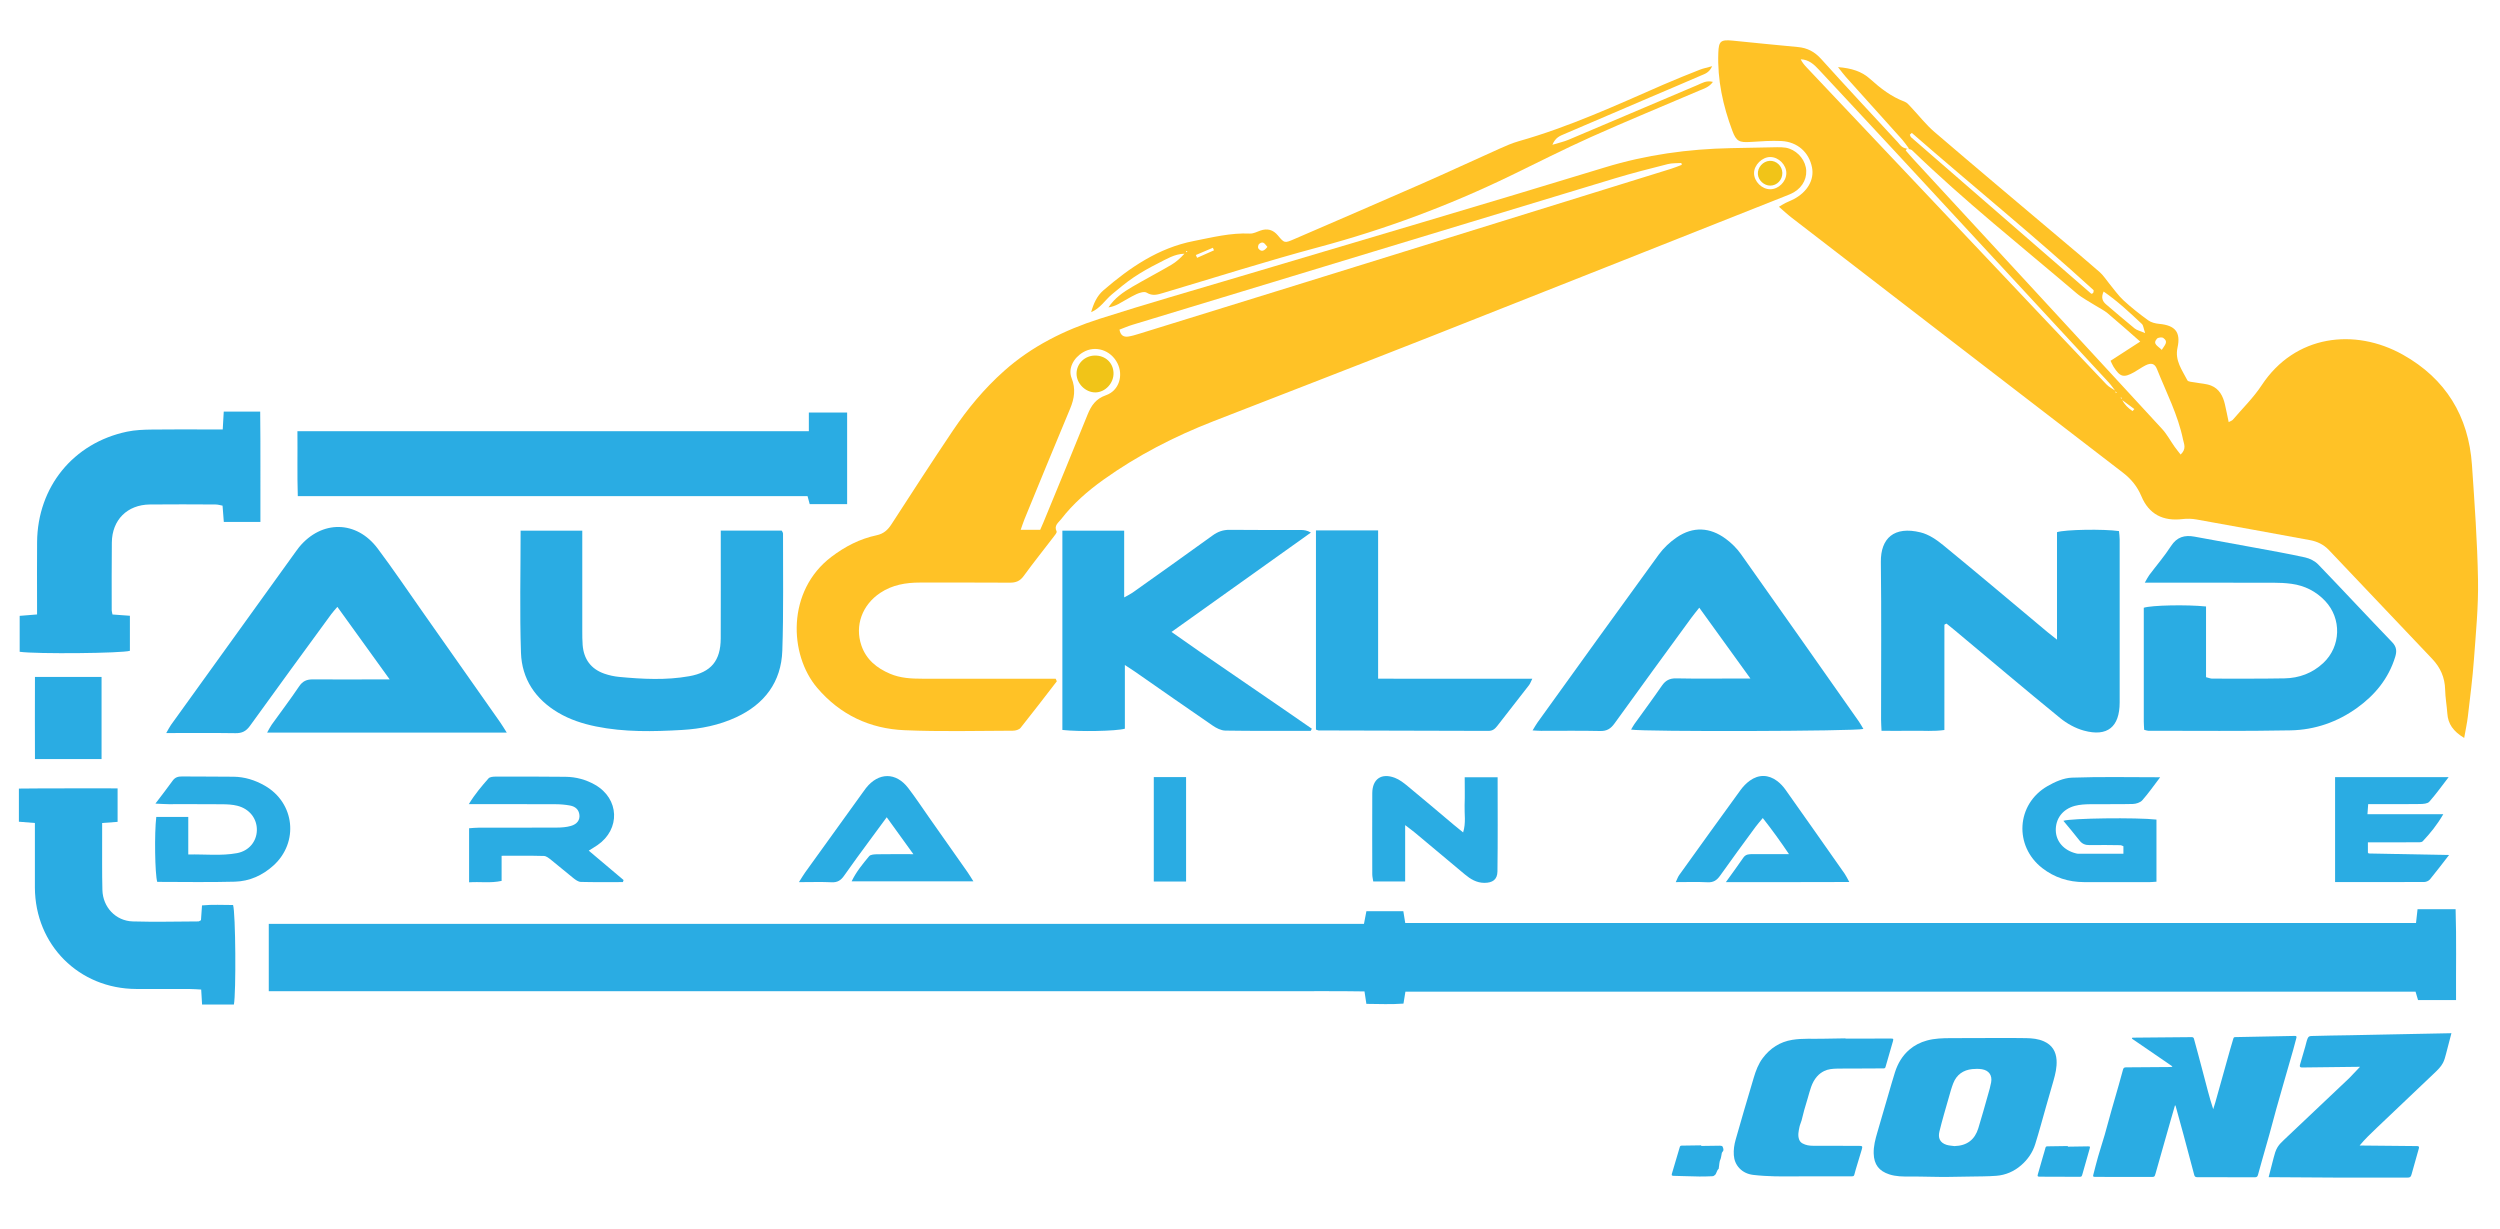<svg xmlns="http://www.w3.org/2000/svg" xmlns:xlink="http://www.w3.org/1999/xlink" id="Layer_1" viewBox="0 0 1154.98 567.8"><defs><style>.cls-1{fill:none;}.cls-2{clip-path:url(#clippath);}.cls-3{fill:#f1c418;}.cls-4{fill:#ffc226;}.cls-5{fill:#2aace3;}.cls-6{clip-path:url(#clippath-1);}</style><clipPath id="clippath"><rect class="cls-1" x="8.73" y="18.64" width="1136.09" height="525.42"></rect></clipPath><clipPath id="clippath-1"><rect class="cls-1" x="-91.42" y="-187.65" width="1326.62" height="938.01"></rect></clipPath></defs><g class="cls-2"><g class="cls-6"><path class="cls-5" d="m1004.81,510.71c-.62,2.16-1.25,4.32-1.87,6.48-1.11,3.89-2.22,7.78-3.32,11.67-1.24,4.39-2.47,8.78-3.73,13.16-.5,1.75-.53,1.72-2.32,1.72-5.07,0-10.15,0-15.22,0-3.5,0-6.99-.03-10.49-.04-.83,0-.97-.18-.77-.95.73-2.79,1.41-5.6,2.21-8.37.98-3.4,2.09-6.77,3.08-10.17,1.08-3.75,2.07-7.53,3.12-11.29,1.11-3.92,2.26-7.83,3.38-11.76.66-2.32,1.31-4.65,1.93-6.99.2-.75.51-1.07,1.38-1.07,6.82-.01,13.64-.09,20.46-.15.29,0,.58-.06.86-.09.02-.08.04-.16.07-.23-2.08-1.43-4.15-2.85-6.23-4.28-2.09-1.44-4.16-2.89-6.27-4.3-2.07-1.38-4.13-2.77-6.15-4.2.06-.15.12-.3.19-.45.63,0,1.26-.02,1.89-.03,8.51-.07,17.03-.14,25.54-.23.65,0,.91.26,1.06.81.64,2.37,1.29,4.73,1.92,7.09.64,2.39,1.28,4.79,1.91,7.18.87,3.29,1.72,6.59,2.6,9.88.74,2.77,1.52,5.53,2.45,8.32.32-1.02.67-2.04.96-3.07,2.26-8.07,4.51-16.15,6.78-24.23.5-1.79,1.06-3.56,1.57-5.35.13-.46.37-.63.84-.64,9.21-.17,18.43-.35,27.64-.55.78-.02.75.45.63.94-.46,1.8-.93,3.6-1.44,5.39-1.56,5.47-3.14,10.94-4.71,16.4-1.05,3.65-2.11,7.3-3.12,10.97-1.09,3.93-2.11,7.88-3.2,11.81-1.15,4.15-2.36,8.28-3.53,12.42-.59,2.08-1.2,4.17-1.74,6.27-.21.82-.61,1.11-1.47,1.11-8.88-.04-17.76-.05-26.64-.05-.73,0-1.13-.26-1.33-1-1.61-6.12-3.24-12.24-4.89-18.36-1.2-4.45-2.43-8.9-3.66-13.35-.04-.15-.12-.29-.18-.44-.06,0-.13,0-.19.01"></path><path class="cls-5" d="m900.08,543.39c0-.06.4.33.34.33-5.86.09-12.16-.22-18.01-.17-3.23.02-6.5.02-9.61-1.01-4.65-1.54-7.04-4.45-7.17-9.66-.09-3.38.76-6.58,1.7-9.77.71-2.4,1.39-4.8,2.09-7.2,1-3.45,2.01-6.9,3.02-10.35,1-3.4,1.95-6.82,3.03-10.2,1.29-4.04,3.4-7.63,6.63-10.41,2.36-2.03,5.09-3.42,8.15-4.25,3.59-.98,7.22-1.07,10.87-1.09,6.93-.04,13.87-.05,20.8-.06,4.73,0,9.47-.05,14.2.06,2.78.06,5.54.32,8.16,1.49,3.79,1.69,5.58,4.65,5.84,8.66.21,3.28-.55,6.43-1.44,9.55-1.12,3.89-2.24,7.78-3.35,11.68-1.69,5.9-3.26,11.84-5.1,17.69-1.19,3.79-3.46,7.05-6.46,9.65-3.27,2.84-7.16,4.55-11.47,4.88-3.98.31-7.99.27-11.99.35-3.3.07-6.59.11-9.89.16-.19,0-.34-.14-.34-.33h0Zm2.8-13.9s.01,0,.02,0c5.93-.16,9.46-3.04,11.07-8.26,1.61-5.22,3.06-10.48,4.55-15.74.51-1.78,1.03-3.58,1.36-5.4.61-3.27-.98-5.58-4.25-6.11-1.45-.23-2.98-.22-4.45-.07-4.19.43-7.24,2.58-8.79,6.54-.85,2.17-1.45,4.44-2.09,6.68-1.47,5.19-3.03,10.37-4.3,15.61-.72,2.96.2,5.16,3.24,6.15,1.15.37,2.42.41,3.64.59"></path><path class="cls-5" d="m1090.32,492.85c-6.56.11-20.13.21-26.69.32-.36,0-.78-.01-1-.3-.22-.29-.13-.7-.03-1.05.81-2.8,1.63-5.6,2.44-8.4.36-1.23.6-2.59,1.11-3.76.4-.91.95-1,1.89-1.04,5.89-.21,11.78-.23,17.67-.35l13.8-.28c7.18-.14,14.36-.29,21.54-.43,3.83-.08,7.66-.15,11.49-.23-.84,3.23-1.69,6.47-2.53,9.7-.36,1.38-.72,2.77-1.38,4.03-.96,1.83-2.48,3.29-3.98,4.71-8.85,8.41-17.69,16.81-26.54,25.22-2.77,2.63-5.55,5.28-7.98,8.23,8.84.09,17.68.17,26.52.26.29,0,.62.03.8.25.19.24.11.58.03.88-1.11,3.96-2.22,7.91-3.34,11.87-.13.48-.29.99-.69,1.28-.37.27-.87.28-1.33.28-21.34.07-42.68,0-64.02-.2.76-2.95,1.52-5.91,2.28-8.86.45-1.73.91-3.5,1.85-5.02.81-1.32,1.96-2.4,3.08-3.47,8.55-8.09,17.1-16.17,25.64-24.26,1.45-1.37,2.9-2.75,4.36-4.12"></path><path class="cls-5" d="m852.58,479.83c6.99-.01,13.98-.02,20.98-.03,1.14,0,1.28.14.97,1.23-1.13,3.98-2.31,7.95-3.44,11.93-.17.6-.56.63-1.02.63-4,.02-8,.05-12.01.06-3.16.01-6.32-.03-9.47.05-1.99.05-4.01.21-5.84,1.11-1.25.62-2.34,1.43-3.31,2.53-2.55,2.9-3.24,6.54-4.29,10.05-.54,1.83-1.12,3.64-1.62,5.48-.44,1.59-.78,3.2-1.22,4.79-.27.99-.76,1.94-.96,2.94-.39,1.94-.89,3.89-.15,5.87.3.81.82,1.38,1.57,1.79,1.53.84,3.19,1.08,4.89,1.08,7.08.02,14.15.03,21.23.04,1.52,0,1.67.2,1.24,1.66-.71,2.39-1.44,4.77-2.16,7.16-.45,1.5-.91,3-1.29,4.52-.16.63-.54.72-1.05.72-2.14,0-4.29,0-6.43,0-5.5,0-11,.01-16.49.02-4.2,0-8.4.11-12.59,0-3.39-.08-6.79-.27-10.16-.67-2.42-.29-4.67-1.26-6.41-3.12-1.58-1.7-2.38-3.74-2.54-6.03-.17-2.44.19-4.83.86-7.18,1.2-4.22,2.41-8.44,3.64-12.66,1.56-5.35,3.12-10.7,4.74-16.03.96-3.18,2.12-6.31,4.16-8.99,3.44-4.54,7.89-7.45,13.59-8.38,4.79-.78,9.62-.38,14.43-.52,3.38-.1,6.76-.11,10.15-.17,0,.03,0,.06,0,.09"></path><path class="cls-5" d="m955.33,529.75c3.04-.05,6.09-.1,9.13-.14,1.18-.02,1.23.06.91,1.19-1.09,3.84-2.18,7.68-3.27,11.52-.38,1.34-.38,1.36-1.78,1.36-6-.01-12-.03-18.01-.06-.95,0-1.1-.18-.84-1.1.76-2.7,1.54-5.4,2.32-8.1.4-1.38.84-2.74,1.19-4.13.14-.57.45-.69.96-.69,3.13-.04,6.25-.09,9.38-.14,0,.1,0,.2,0,.3"></path><path class="cls-5" d="m785.94,529.42c2.9-.04,5.8-.11,8.7-.12.4,0,1.04.13,1.15.39.33.72.73,1.66.09,2.31-.63.64-.44,1.39-.67,2.08-.13.39-.09.85-.27,1.21-.72,1.39-.6,2.93-.89,4.4-.02.08.03.21-.01.24-.61.51-.83,1.24-1.13,1.93-.14.31-.26.66-.49.87-.34.29-.78.65-1.18.67-2.04.1-4.09.15-6.14.14-2.53-.02-5.06-.12-7.59-.19-1.44-.04-2.87-.07-4.3-.12-.86-.03-1.03-.23-.79-1.05,1.2-4.1,2.43-8.19,3.64-12.29.15-.5.45-.62.94-.62,2.98-.03,5.97-.08,8.95-.13,0,.1,0,.2,0,.3"></path><path class="cls-5" d="m1116.18,426.41c.24-2.14.46-4.09.71-6.38h17.58c.44,13.85.12,27.76.21,41.98h-17.57c-.36-1.22-.72-2.46-1.14-3.86h-466.68c-.27,1.66-.53,3.25-.89,5.51-5.53.41-11.18.18-17.14.12-.27-1.81-.52-3.41-.87-5.75-12.78-.22-25.7-.07-38.62-.1-13-.03-25.99,0-38.99,0H124.17v-31.1h505.97c.39-2.02.69-3.6,1.13-5.87h17.06c.32,1.97.58,3.58.88,5.46h466.97Z"></path><path class="cls-4" d="m1138.41,340.91c-5.09-3.07-7.43-6.49-7.76-11.27-.26-3.7-.94-7.39-1.02-11.09-.12-5.56-2.22-10.19-5.94-14.12-15.89-16.8-31.84-33.54-47.76-50.32-2.42-2.55-5.4-3.97-8.81-4.59-17.42-3.18-34.83-6.4-52.25-9.51-2.12-.38-4.38-.47-6.52-.21-9.02,1.1-15.56-2.21-19.04-10.54-1.91-4.55-4.73-7.97-8.59-10.94-51-39.17-101.94-78.42-152.88-117.67-1.95-1.5-3.75-3.19-5.99-5.12,1.41-.83,2.22-1.36,3.08-1.79,1.21-.6,2.48-1.06,3.68-1.69,6.37-3.33,9.64-8.97,8.53-14.67-1.36-7-6.71-11.86-14.17-12.23-4.7-.23-9.44.12-14.15.42-5.3.34-6.66-.26-8.47-5.1-4.36-11.63-6.98-23.6-6.5-36.12.2-5.28,1.07-6.11,6.48-5.6,10.08.97,20.14,2.09,30.22,2.97,4.46.39,7.82,2.21,10.84,5.56,11.64,12.91,23.5,25.63,35.32,38.38,1.15,1.24,2.01,3.1,5.31,3.08-1.38-1.82-2.21-3.11-3.22-4.24-8.67-9.68-17.39-19.32-26.07-29-1.06-1.18-1.98-2.48-3.59-4.5,6.28.51,10.97,1.98,14.83,5.47,4.79,4.33,9.81,8.22,15.95,10.51,1.16.43,2.08,1.62,2.99,2.57,3.58,3.78,6.8,7.99,10.73,11.36,19.21,16.48,38.62,32.75,57.95,49.09,6.19,5.23,12.42,10.41,18.5,15.76,1.72,1.52,2.96,3.57,4.45,5.36,2.14,2.58,4.07,5.4,6.51,7.65,3.59,3.31,7.45,6.35,11.41,9.22,1.37,1,3.33,1.47,5.07,1.63,7.39.69,10.04,3.83,8.46,10.98-1.32,5.98,2.15,10.37,4.55,15.09.38.75,2.36.75,3.61,1,2.46.49,5.07.54,7.35,1.44,3.75,1.48,5.49,4.82,6.37,8.59.61,2.6,1.11,5.22,1.76,8.29.92-.51,1.56-.68,1.91-1.09,4.49-5.26,9.53-10.17,13.31-15.91,15.41-23.42,43.06-26.6,65.29-14.13,19.7,11.05,30.34,28.34,31.88,50.91,1.21,17.68,2.49,35.37,2.8,53.07.22,12.28-.99,24.6-1.89,36.88-.64,8.74-1.77,17.45-2.79,26.17-.37,3.14-1.06,6.24-1.7,9.95m-158.2-156.18c-.05-.35-.1-.71-.15-1.06-.15.05-.29.1-.43.14.23.28.45.56.68.84,1.13,2.29,2.84,3.97,4.87,5.31.28-.31.56-.62.84-.93-1.94-1.43-3.87-2.87-5.81-4.3m-2.91-4.14l.13,1.06c.15-.04.3-.09.45-.13-.21-.29-.42-.59-.64-.88-1.02-1.31-1.95-2.71-3.07-3.92-33-35.69-66-71.37-99.03-107.03-11.58-12.51-23.23-24.95-34.84-37.43-2.26-2.43-4.64-4.67-8.43-4.83.72,1.51,1.74,2.7,2.82,3.84,27.59,29.2,55.18,58.39,82.77,87.57,18.55,19.62,37.09,39.26,55.69,58.83,1.14,1.2,2.76,1.95,4.16,2.92m30.08,29.46c2.83-2.64,1.54-4.89,1.14-6.85-2.35-11.49-7.77-21.88-12.07-32.66-1.05-2.63-2.71-2.99-5.35-1.66-1.8.91-3.43,2.14-5.2,3.12-4.85,2.7-6.45,2.28-9.5-2.48-.52-.81-.86-1.73-1.39-2.79,4.5-2.91,8.78-5.68,13.71-8.87-5.45-4.76-10.2-9.02-15.09-13.11-1.66-1.39-3.69-2.32-5.52-3.49-2.97-1.89-6.17-3.5-8.83-5.76-25.54-21.76-51.83-42.66-75.97-66.03-.53-.51-1.56-.51-2.35-.74-.19.28-.39.56-.58.83,1.29,1.48,2.55,2.98,3.88,4.42,38.19,41.4,76.41,82.78,114.55,124.23,2.24,2.43,3.83,5.46,5.76,8.19.83,1.17,1.75,2.28,2.81,3.66m-124.19-148.6c-.3.27-.61.55-.91.82.2.41.3.94.61,1.21,27.71,24.09,55.43,48.17,83.16,72.23.09.08.34.04.49-.01.14-.06.24-.21.52-.46.02-.3.27-.99.07-1.18-27.32-24.97-56.06-48.29-83.94-72.61m88.61,73.29c-1.3,2.89-.47,4.56,1.22,5.99,4.36,3.7,8.68,7.46,13.12,11.06,1.03.84,2.5,1.13,4.85,2.14-.77-2.24-.82-3.57-1.51-4.22-5.57-5.23-11.16-10.48-17.67-14.98m26.86,26.95c1.32-2.18,3.24-3.7.71-5.5-.62-.44-2.42-.24-2.93.34-2.18,2.44.41,3.31,2.22,5.17"></path><path class="cls-4" d="m488.24,314.75c-5.56,7.19-11.06,14.42-16.74,21.51-.69.86-2.33,1.32-3.54,1.32-16.71.04-33.44.5-50.12-.23-15.97-.69-29.66-7.1-40.26-19.52-13.15-15.4-14.17-44.89,6.53-60.58,6.28-4.76,13.13-8.32,20.83-9.95,3.29-.69,5.21-2.46,6.93-5.12,9.36-14.45,18.7-28.9,28.3-43.18,6.8-10.1,14.53-19.45,23.68-27.6,12.85-11.46,27.94-18.92,44.1-24.1,21.67-6.94,43.56-13.18,65.37-19.69,56.05-16.72,112.19-33.16,168.13-50.27,19.1-5.84,38.45-8.51,58.26-8.9,7.09-.14,14.17-.3,21.26-.42,1.34-.02,2.72,0,4.04.22,4.49.79,8.34,4.6,9.25,9.02.93,4.5-1.17,9.02-5.48,11.56-1.3.76-2.74,1.3-4.15,1.85-54.24,21.49-108.45,43.04-162.73,64.44-33.72,13.29-67.54,26.34-101.32,39.5-17.99,7.01-35.06,15.77-50.8,27.02-7.32,5.23-14.04,11.1-19.55,18.24-1.21,1.56-3.44,2.91-2.08,5.66.24.49-.8,1.72-1.4,2.5-4.61,6.04-9.36,11.96-13.83,18.1-1.7,2.34-3.62,3.08-6.39,3.06-13.84-.1-27.68-.04-41.52-.05-6.53,0-12.76,1.06-18.33,4.76-8.36,5.56-11.85,15.11-8.73,24.29,2.22,6.53,7.11,10.48,13.26,13.09,4.77,2.03,9.81,2.28,14.9,2.28,18.9-.02,37.81,0,56.71,0h4.89c.18.39.35.78.53,1.17m288.73-238.57c-.07-.29-.14-.58-.2-.86-2.1.16-4.27,0-6.28.52-8.16,2.07-16.32,4.14-24.37,6.57-74.36,22.52-148.69,45.1-223.02,67.69-2.04.62-4,1.49-5.92,2.21.51,2.85,2.11,3.51,4.18,3.18,1.65-.27,3.28-.76,4.89-1.26,20.93-6.47,41.86-12.95,62.78-19.44,61-18.92,122-37.85,183-56.79,1.68-.52,3.3-1.21,4.95-1.82m-296.41,168.59c.58-1.34,1.07-2.4,1.51-3.48,6.8-16.54,13.66-33.05,20.33-49.63,1.72-4.26,3.82-7.41,8.59-9.07,5.99-2.09,8.1-9.15,5.23-14.79-3.1-6.1-10.26-8.36-15.88-5.02-4.51,2.68-6.99,7.62-5.28,11.92,1.97,4.97,1.29,9.43-.7,14.16-7.12,16.95-14.06,33.98-21.05,50.98-.61,1.48-1.08,3.02-1.77,4.95h9.01Zm344.7-164.72c.03-3.86-3.54-7.47-7.41-7.48-3.78-.02-7.52,3.69-7.51,7.45,0,3.85,3.59,7.43,7.46,7.44,3.87,0,7.42-3.52,7.46-7.4"></path><path class="cls-5" d="m373.68,199.22v-8.64h17.69v42.32h-17.29c-.31-1.13-.6-2.21-1-3.68h-235.5c-.32-10.06-.06-19.74-.17-30.01h236.27Z"></path><path class="cls-5" d="m234.13,338.47h-110.73c.84-1.48,1.38-2.64,2.11-3.66,4.22-5.9,8.62-11.68,12.67-17.7,1.63-2.43,3.54-3.26,6.29-3.24,9.79.07,19.58.02,29.37.01h6.19c-8.46-11.73-16.17-22.43-24.17-33.52-1.2,1.43-2.09,2.37-2.85,3.41-12.54,17.17-25.12,34.32-37.54,51.58-1.79,2.48-3.67,3.41-6.67,3.37-10.44-.16-20.88-.06-32-.06.93-1.6,1.47-2.75,2.2-3.77,19.22-26.72,38.45-53.42,57.69-80.12.49-.68.98-1.38,1.52-2.03,10.43-12.57,26.47-12.41,36.28.68,7.18,9.58,13.89,19.53,20.78,29.33,11.95,16.97,23.88,33.96,35.81,50.95.94,1.34,1.76,2.75,3.06,4.78"></path><path class="cls-5" d="m808.67,313.46c-8.16-11.31-15.69-21.74-23.62-32.71-1.51,1.93-2.66,3.3-3.72,4.75-11.83,16.21-23.68,32.41-35.41,48.69-1.72,2.39-3.49,3.6-6.6,3.53-9.1-.21-18.21-.07-27.32-.08-1.12,0-2.23-.1-3.96-.19.97-1.57,1.58-2.71,2.33-3.75,18.63-25.86,37.21-51.75,55.98-77.51,2.23-3.06,5.18-5.82,8.32-7.95,7.53-5.12,15.31-4.69,22.58.66,2.67,1.96,5.16,4.42,7.07,7.12,18.24,25.72,36.35,51.54,54.48,77.34.75,1.07,1.36,2.23,2.07,3.41-3.81,1.08-100.74,1.35-107.33.3.57-.95,1-1.8,1.55-2.57,4.22-5.89,8.55-11.71,12.66-17.68,1.69-2.46,3.6-3.48,6.65-3.42,9.44.2,18.89.07,28.34.07h5.92"></path><path class="cls-5" d="m950.32,295.54v-49.68c3.72-1.23,21.65-1.52,28.63-.5.11,1.2.32,2.49.32,3.78.02,25.14.04,50.29,0,75.43-.02,11.28-5.68,15.93-16.51,12.97-3.93-1.07-7.85-3.24-11.02-5.83-16.34-13.33-32.43-26.96-48.62-40.49-1.29-1.08-2.6-2.12-3.82-3.11-.36.15-.52.2-.66.28-.13.08-.34.19-.34.29-.02,16.01-.01,32.03-.01,48.58-4.99.71-9.66.28-14.29.35-4.71.08-9.43.02-14.75.02-.08-1.86-.2-3.47-.21-5.09-.01-24.3.19-48.6-.1-72.9-.13-10.98,6.1-16.69,18.35-13.68,3.75.92,7.37,3.37,10.43,5.88,16.18,13.27,32.16,26.77,48.21,40.19,1.12.94,2.29,1.82,4.4,3.5"></path><path class="cls-5" d="m605.55,337.64c-13.15,0-26.31.1-39.45-.11-1.99-.03-4.17-1.16-5.89-2.34-12.11-8.28-24.11-16.72-36.16-25.09-1.22-.85-2.48-1.63-4.37-2.87v29.42c-3.95,1.16-21.35,1.45-28.87.58v-92.07h28.55v30.84c1.64-.92,2.78-1.44,3.79-2.15,12.37-8.79,24.76-17.56,37.05-26.46,2.44-1.77,4.87-2.65,7.92-2.61,10.96.14,21.93.04,32.89.07,1.44,0,2.88.18,4.62,1.19-21.23,15.13-42.46,30.27-64.4,45.91,4.56,3.19,8.73,6.13,12.92,9.04,4.3,2.98,8.62,5.91,12.93,8.87,4.45,3.05,8.9,6.1,13.35,9.16,4.31,2.96,8.63,5.91,12.93,8.87,4.24,2.92,8.47,5.85,12.7,8.77-.17.33-.35.66-.52.99"></path><path class="cls-5" d="m269.01,245.18v5.75c0,13.5,0,27,0,40.5,0,2.19,0,4.39.17,6.58.52,6.53,3.84,11.07,10.05,13.23,2.21.77,4.57,1.27,6.89,1.49,10.76,1.01,21.55,1.59,32.27-.32,10.13-1.8,14.53-7.15,14.58-17.46.06-14.68.02-29.36.02-44.05v-5.77h28.15c.22.48.61.93.61,1.37-.05,18.05.29,36.12-.33,54.15-.5,14.44-8.21,24.64-21.29,30.71-7.91,3.68-16.38,5.37-24.98,5.87-13.3.77-26.64,1.07-39.83-1.62-6.16-1.26-12.07-3.18-17.49-6.4-10.5-6.22-16.74-15.57-17.14-27.62-.63-18.68-.17-37.39-.17-56.43h28.48Z"></path><path class="cls-5" d="m102.9,198.41c.19-3.25.32-5.58.47-8.25h16.84c.2,16.82.04,33.73.1,50.98h-16.91c-.18-2.31-.37-4.74-.58-7.53-1.03-.18-2.13-.54-3.23-.54-10.12-.04-20.24-.12-30.36,0-10.45.12-17.44,7.12-17.56,17.53-.12,10.46-.06,20.91-.06,31.37,0,.48.18.97.36,1.92,2.53.19,5.13.38,8.04.59v16.18c-3.27,1.16-43.11,1.57-50.92.46v-16.6c2.65-.21,5.09-.41,8.03-.65v-5.17c0-9.45-.07-18.89.02-28.34.25-25.44,16.72-45.71,41.53-50.93,3.76-.79,7.7-.93,11.56-.98,9.1-.14,18.21-.04,27.32-.04h5.34Z"></path><path class="cls-5" d="m990.59,337.15c-.07-1.49-.18-2.65-.18-3.82-.01-17.54,0-35.08,0-52.55,3.6-1.18,19.86-1.51,28.76-.59v32.67c1.28.31,2.06.66,2.84.66,11.13,0,22.27.08,33.4-.12,6.79-.12,12.91-2.4,17.94-7.11,8.18-7.66,8.55-20.51.85-28.65-4.21-4.45-9.42-7.07-15.46-7.91-2.83-.39-5.71-.52-8.57-.52-17.71-.05-35.43-.02-53.14-.02h-6.15c.98-1.68,1.44-2.69,2.09-3.55,3.34-4.45,7-8.69,10.01-13.35,2.73-4.23,6.28-5.2,10.82-4.37,9.12,1.67,18.24,3.3,27.35,5,7.95,1.47,15.92,2.87,23.82,4.61,2.15.48,4.49,1.66,6.01,3.23,11.48,11.9,22.71,24.03,34.18,35.93,2.14,2.22,2.18,4.3,1.38,6.86-3.07,9.92-9.27,17.49-17.57,23.47-9.16,6.59-19.57,10.18-30.71,10.4-21.92.43-43.86.18-65.79.19-.47,0-.95-.22-1.88-.45"></path><path class="cls-5" d="m16.13,380.22c-2.74-.22-4.88-.39-7.4-.59v-15.31c15.12-.19,30.18-.04,45.6-.1v15.47c-2.35.17-4.47.33-7.14.53,0,2.37,0,4.52,0,6.67.03,8.1-.09,16.2.12,24.29.21,7.93,6.15,14.27,14.01,14.51,10.11.31,20.24.04,30.36,0,.29,0,.58-.27,1.17-.56.14-1.97.29-4.11.48-6.84,4.82-.48,9.63-.17,14.35-.18,1.18,3.69,1.43,40.45.38,45.99h-14.7c-.14-2.4-.27-4.53-.41-6.94-1.91-.09-3.55-.23-5.19-.24-8.27-.02-16.53.02-24.8-.02-26.49-.1-46.72-20.34-46.84-46.86-.04-9.77,0-19.53,0-29.82"></path><path class="cls-5" d="m607.96,245.05h28.72v68.5c12.27.03,24.01.01,35.74.02,11.61,0,23.22,0,35.49,0-.68,1.36-.97,2.26-1.52,2.97-4.85,6.27-9.78,12.49-14.62,18.78-1.09,1.41-2.17,2.36-4.13,2.35-26.16-.11-52.31-.14-78.47-.21-.16,0-.32-.1-1.21-.39,0-30.48,0-61.21,0-92.02"></path><path class="cls-4" d="m504.1,144.21c1.1-3.95,2.69-7.51,5.63-10.05,12.25-10.59,25.49-19.62,41.71-22.8,8.56-1.68,17.12-3.87,26.02-3.45,1.57.07,3.22-.81,4.79-1.37,3.26-1.16,5.92-.41,8.14,2.25,2.99,3.58,3.05,3.61,7.45,1.71,19.66-8.5,39.33-16.97,58.94-25.58,12.04-5.29,23.97-10.85,35.97-16.22,2.92-1.31,5.88-2.61,8.95-3.48,23.14-6.55,44.9-16.56,66.84-26.15,5.56-2.43,11.21-4.66,16.85-6.9,1.47-.58,3.05-.88,5.62-1.6-1.43,3.09-3.42,3.56-5.09,4.29-7.89,3.43-15.81,6.77-23.72,10.15-13.18,5.64-26.35,11.28-39.53,16.93-1.96.84-4.06,1.53-5.48,4.95,3.13-.96,5.38-1.44,7.45-2.32,19.88-8.4,39.74-16.87,59.61-25.29,2.06-.87,4.07-2.25,7.1-1.45-1.78,2.52-4.26,3.15-6.45,4.09-16.58,7.11-33.29,13.95-49.75,21.33-12.61,5.65-24.94,11.94-37.38,17.97-28.46,13.79-57.93,24.75-88.51,32.95-24.1,6.46-47.89,14.03-71.81,21.15-2.61.78-4.97,1.58-7.71-.12-1.04-.65-3.26.02-4.67.67-2.9,1.34-5.6,3.11-8.43,4.62-1.39.74-2.89,1.27-4.54,1.52,2.83-4.3,6.84-7.07,11.05-9.53,5.97-3.49,12.11-6.68,18.07-10.18,2.23-1.31,4.17-3.1,5.98-5.09-4.62.12-8.31,2.51-12.12,4.41-3.92,1.96-7.76,4.12-11.39,6.56-3.49,2.34-6.72,5.08-9.96,7.77-3.22,2.68-5.43,6.53-9.64,8.26m48.39-26.4c.19.43.38.87.57,1.3,2.6-1.15,5.2-2.31,7.8-3.46-.17-.4-.34-.79-.51-1.19-2.62,1.12-5.24,2.23-7.86,3.35m33.06-3.74c-1.1-1.1-1.76-3.07-3.85-1.37-.43.35-.66,1.67-.36,2.06,1.46,1.91,2.81,1.09,4.21-.7m-37.01,2.17c-.11-.1-.22-.29-.32-.29s-.22.19-.33.29c.16.11.32.22.48.32.06-.1.11-.21.17-.33"></path><path class="cls-5" d="m997.99,359.07c-3.11,4.07-5.5,7.54-8.28,10.66-.94,1.05-2.87,1.66-4.37,1.7-6.57.18-13.15.02-19.73.11-2.34.03-4.76.16-7.01.75-5.7,1.51-8.99,5.95-8.84,11.44.14,5.06,3.76,9.15,9.32,10.52.33.08.66.17,1,.17,6.88,0,13.75,0,20.92,0v-3.47c-.48-.17-.94-.47-1.41-.48-4.72-.06-9.44-.14-14.16-.04-2.04.04-3.51-.54-4.77-2.18-2.36-3.06-4.89-6-7.39-9.04,3.38-1.22,33.99-1.6,43-.57v28.7c-1.16.07-2.14.19-3.11.19-10.12.01-20.24.04-30.36,0-7.13-.03-13.64-2.08-19.3-6.48-13.12-10.22-12-29.54,2.39-37.85,3.42-1.98,7.49-3.79,11.33-3.93,13.25-.48,26.54-.18,40.77-.18"></path><path class="cls-5" d="m271.99,392.99c5.64,4.76,10.87,9.17,16.09,13.58-.1.32-.2.63-.3.95-6.48,0-12.97.09-19.44-.08-1.18-.03-2.45-.97-3.46-1.77-3.44-2.72-6.75-5.6-10.19-8.33-1.02-.81-2.25-1.86-3.41-1.89-6.36-.18-12.73-.09-19.54-.09v11.61c-5.19,1.13-9.96.29-15.02.65v-24.97c1.61-.1,3.08-.27,4.55-.27,11.98-.02,23.97.02,35.95-.04,2.17-.01,4.41-.16,6.48-.75,2.93-.82,4.24-2.76,3.99-5.09-.28-2.56-1.97-3.9-4.29-4.34-2.14-.4-4.35-.6-6.53-.61-11.48-.06-22.95-.03-34.43-.03h-5.86c2.86-4.71,5.98-8.33,9.1-11.9.61-.7,2.14-.82,3.25-.83,10.8-.03,21.6-.03,32.4.09,4.8.05,9.36,1.3,13.54,3.67,11.3,6.41,11.85,20.56,1.14,27.9-1.11.76-2.27,1.44-4.02,2.55"></path><path class="cls-5" d="m797.34,407.54c3.2-4.47,5.69-7.83,8.05-11.29,1.16-1.7,2.77-1.65,4.47-1.64,5.21.02,10.43,0,16.64,0-4.03-5.99-7.78-11.19-12.11-16.68-1.32,1.6-2.41,2.81-3.37,4.11-5.48,7.48-10.98,14.93-16.34,22.5-1.5,2.12-3.07,3.2-5.8,3.06-4.7-.24-9.42-.07-14.69-.07.64-1.33.96-2.38,1.57-3.23,9.43-13.15,18.87-26.28,28.39-39.36,1.17-1.61,2.63-3.11,4.23-4.27,4.1-2.96,8.61-2.89,12.65.15,1.45,1.09,2.77,2.49,3.82,3.98,9.16,12.92,18.26,25.89,27.36,38.86.65.92,1.12,1.97,2.15,3.82-19.1.11-37.47.02-57.02.06"></path><path class="cls-5" d="m369.11,407.53c1.32-2.06,2.05-3.34,2.9-4.52,8.85-12.31,17.72-24.61,26.59-36.91.49-.68.96-1.38,1.49-2.04,5.82-7.33,13.85-7.39,19.52.03,3.38,4.41,6.44,9.06,9.64,13.61,5.92,8.4,11.84,16.81,17.74,25.22.85,1.21,1.59,2.49,2.71,4.25h-56.25c2.17-4.52,5.16-8.08,8.09-11.62.65-.79,2.45-.86,3.73-.89,5.16-.09,10.32-.04,16.7-.04-4.43-6.15-8.2-11.38-12.31-17.06-2.84,3.86-5.33,7.21-7.79,10.58-3.98,5.44-8.02,10.84-11.86,16.37-1.48,2.14-3.05,3.23-5.79,3.09-4.7-.23-9.42-.06-15.12-.06"></path><path class="cls-5" d="m649.17,381.17v26.06h-14.74c-.15-1.09-.45-2.2-.45-3.32-.03-12.48-.06-24.96,0-37.44.03-6.58,4.21-9.5,10.44-7.12,2.14.82,4.09,2.33,5.89,3.82,7.16,5.9,14.22,11.91,21.32,17.88,1.28,1.08,2.59,2.11,4.32,3.52,1.39-4.44.54-8.59.69-12.63.16-4.18.04-8.36.04-12.86h15.21c0,14.61.12,29.08-.08,43.55-.05,3.73-2.27,5.26-6.08,5.24-3.58-.01-6.41-1.75-9.06-3.97-7.61-6.41-15.25-12.78-22.89-19.15-1.15-.96-2.36-1.83-4.63-3.57"></path><path class="cls-5" d="m1131.44,395.01c-3.27,4.2-5.97,7.79-8.82,11.25-.55.67-1.71,1.2-2.59,1.21-13.64.07-27.27.05-41.24.05v-48.48h52.45c-3.18,4.12-5.87,7.91-8.94,11.36-.8.9-2.76,1.02-4.19,1.05-6.24.11-12.49.05-18.73.05h-5.3c-.12,1.65-.21,2.89-.33,4.64h35.04c-2.98,5.12-6.13,8.93-9.52,12.52-.62.65-2.24.46-3.4.47-5.57.04-11.14.02-16.71.02h-5.21v4.73c.18.19.29.42.41.42,12.04.24,24.09.47,37.09.71"></path><path class="cls-5" d="m71.82,371.23c3.13-4.13,5.61-7.3,7.95-10.57,1.13-1.57,2.53-1.96,4.34-1.94,7.92.08,15.85.02,23.78.12,5.16.06,9.96,1.57,14.43,4.13,13.87,7.93,15.85,26.16,4,36.9-5.06,4.58-11.12,7.28-17.85,7.46-11.95.33-23.92.09-35.83.09-1.07-3.61-1.35-22.53-.44-30h14.78v17.34c7.84-.16,15.21.73,22.49-.61,5.62-1.04,9.09-5.44,9.2-10.57.12-5.34-3.36-9.89-9.01-11.32-2.26-.57-4.67-.68-7.02-.7-8.26-.08-16.53-.02-24.79-.04-1.64,0-3.29-.14-6.03-.26"></path><path class="cls-5" d="m46.92,312.74v37.93h-30.77c-.06-12.38-.03-25.02,0-37.93h30.77Z"></path><rect class="cls-5" x="533.04" y="359.01" width="14.92" height="48.25"></rect><path class="cls-3" d="m506.1,181.29c-4.62.05-8.79-4.12-8.75-8.73.05-4.58,3.77-8.23,8.46-8.3,4.83-.07,8.46,3.29,8.63,7.99.17,4.71-3.79,8.99-8.34,9.04"></path><path class="cls-3" d="m823.43,79.87c.06,3.22-2.47,5.88-5.6,5.88-2.88,0-5.53-2.46-5.71-5.31-.2-3.06,2.34-5.94,5.42-6.13,3.1-.19,5.83,2.38,5.89,5.56"></path></g></g></svg>